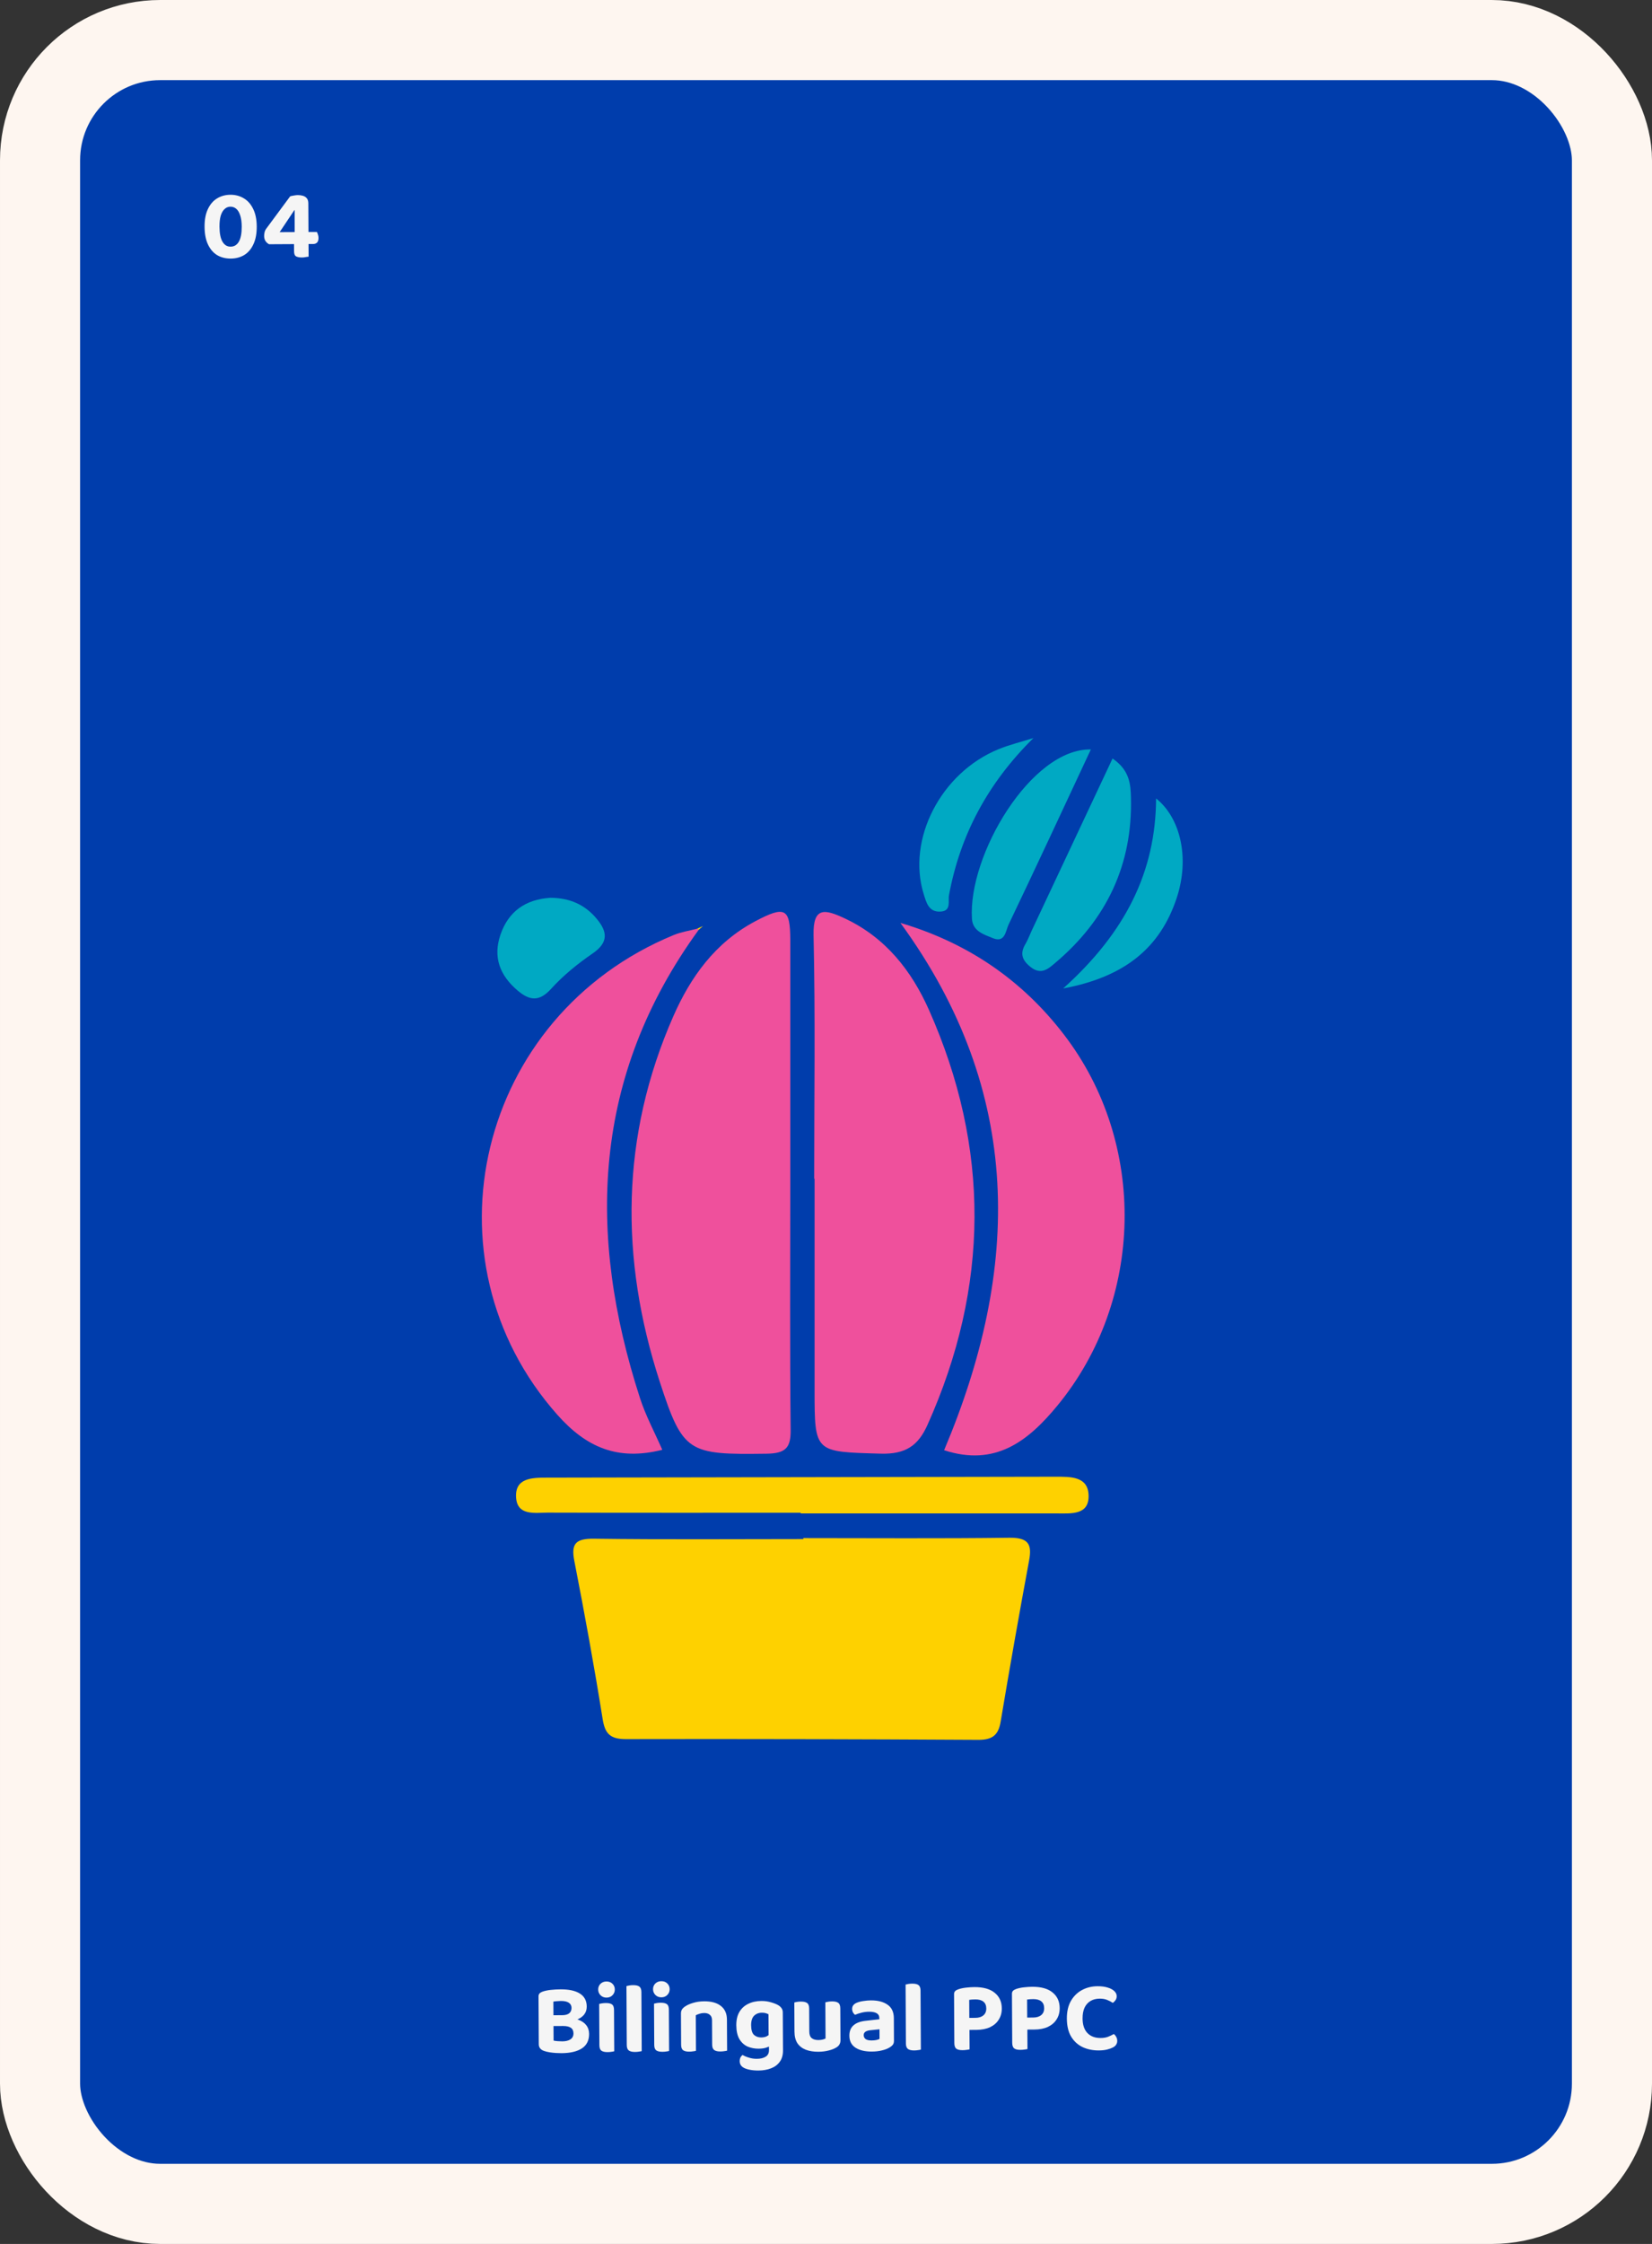 <svg width="330" height="448" viewBox="0 0 330 448" fill="none" xmlns="http://www.w3.org/2000/svg">
<rect x="0" y="0" width="330" height="448" fill="#333333" stroke="none"/>
<rect x="8" y="8" width="314" height="432" rx="24" fill="#003DAC"/>
<path d="M48.285 45.232C48.28 44.352 48.183 43.619 47.993 43.033C47.803 42.434 47.54 41.989 47.206 41.697C46.87 41.406 46.476 41.261 46.023 41.264C45.583 41.266 45.197 41.422 44.866 41.73C44.534 42.025 44.276 42.467 44.093 43.054C43.923 43.642 43.84 44.376 43.845 45.256C43.852 46.589 44.051 47.588 44.441 48.252C44.831 48.917 45.373 49.248 46.066 49.244C46.786 49.24 47.338 48.903 47.721 48.235C48.104 47.566 48.292 46.565 48.285 45.232ZM46.099 51.624C45.073 51.629 44.165 51.401 43.376 50.938C42.6 50.463 41.989 49.752 41.544 48.808C41.099 47.864 40.873 46.685 40.865 45.272C40.857 43.859 41.077 42.684 41.526 41.748C41.974 40.799 42.583 40.089 43.354 39.618C44.138 39.134 45.03 38.889 46.03 38.884C47.017 38.878 47.905 39.114 48.694 39.589C49.483 40.052 50.107 40.755 50.566 41.699C51.037 42.643 51.277 43.815 51.285 45.215C51.292 46.629 51.072 47.81 50.624 48.759C50.189 49.708 49.58 50.425 48.796 50.909C48.011 51.38 47.113 51.618 46.099 51.624ZM53.117 45.745L57.962 39.199C58.175 39.131 58.428 39.076 58.721 39.035C59.014 38.98 59.274 38.952 59.501 38.95C59.847 38.949 60.181 38.993 60.501 39.085C60.822 39.177 61.083 39.342 61.284 39.581C61.485 39.82 61.587 40.159 61.59 40.599L61.621 46.319L63.301 46.31C63.368 46.43 63.435 46.596 63.503 46.809C63.584 47.022 63.626 47.248 63.627 47.488C63.629 47.915 63.531 48.229 63.332 48.43C63.133 48.618 62.88 48.712 62.574 48.714L61.634 48.719L61.647 51.239C61.528 51.253 61.334 51.281 61.068 51.322C60.815 51.377 60.575 51.405 60.348 51.406C59.842 51.409 59.448 51.338 59.167 51.193C58.886 51.047 58.745 50.708 58.742 50.175L58.734 48.735L53.754 48.762C53.486 48.63 53.252 48.425 53.05 48.146C52.862 47.867 52.767 47.527 52.765 47.127C52.764 46.901 52.789 46.66 52.841 46.407C52.893 46.153 52.985 45.933 53.117 45.745ZM58.861 46.334L58.857 41.954L58.797 41.954L55.861 46.35L58.861 46.334Z" fill="#F5F5F5"/>
<path d="M160.468 307.079C174.183 307.079 187.898 307.187 201.613 307.007C205.455 306.959 206.176 308.318 205.569 311.553C203.585 322.257 201.689 332.972 199.894 343.7C199.464 346.297 198.351 347.368 195.457 347.356C171.971 347.223 148.498 347.163 125.012 347.211C121.814 347.211 120.828 346.057 120.373 343.146C118.691 332.599 116.77 322.1 114.722 311.613C114.065 308.21 114.95 307.151 118.704 307.199C132.621 307.392 146.551 307.272 160.468 307.272C160.468 307.211 160.468 307.151 160.468 307.091V307.079Z" fill="#FED100"/>
<path d="M157.864 236.256C157.864 252.66 157.763 269.064 157.939 285.468C157.977 289.028 156.979 290.182 153.086 290.23C137.475 290.435 136.425 290.11 131.799 275.883C123.798 251.301 123.962 226.827 134.517 202.858C137.93 195.113 142.821 188.21 150.823 183.952C156.84 180.753 157.851 181.331 157.864 187.62C157.864 203.832 157.864 220.032 157.864 236.243V236.256Z" fill="#EF509C"/>
<path d="M162.642 235.331C162.642 219.119 162.882 202.907 162.515 186.708C162.389 180.959 164.816 181.536 168.608 183.292C176.938 187.141 182.121 193.887 185.559 201.608C197.833 229.197 197.656 256.858 185.281 284.459C183.435 288.572 180.971 290.364 175.914 290.219C162.718 289.835 162.718 290.111 162.718 277.435C162.718 263.4 162.718 249.366 162.718 235.331H162.642Z" fill="#EF509C"/>
<path d="M179.896 184.265C193.384 188.258 204.204 195.714 212.509 206.526C229.232 228.258 228.575 259.575 211.207 280.645C205.329 287.777 198.794 292.852 188.593 289.533C203.863 253.393 204.558 218.108 179.884 184.277L179.896 184.265Z" fill="#EF509C"/>
<path d="M139.537 185.684C118.313 214.873 117.226 246.358 127.844 279.13C128.982 282.654 130.79 285.997 132.294 289.449C123.332 291.71 117.075 288.919 111.349 282.473C83.767 251.409 95.409 202.798 134.594 186.67C136.086 186.057 137.742 185.817 139.309 185.396L139.537 185.684Z" fill="#EF509C"/>
<path d="M159.939 302.016C143.102 302.016 126.265 302.04 109.44 301.992C106.849 301.992 103.348 302.678 103.095 298.998C102.829 295.089 106.192 295.005 109.251 295.005C143.127 294.957 176.991 294.885 210.867 294.825C213.838 294.825 217.327 294.728 217.453 298.505C217.592 302.546 213.952 302.149 211.057 302.149C194.018 302.161 176.978 302.149 159.939 302.149C159.939 302.101 159.939 302.052 159.939 302.004V302.016Z" fill="#FED100"/>
<path d="M222.253 151.445C225.679 153.778 225.856 156.617 225.919 159.311C226.235 172.504 221.154 183.508 210.776 192.251C209.461 193.357 208.02 194.741 205.909 193.093C204.178 191.734 203.697 190.387 204.822 188.499C205.328 187.645 205.669 186.707 206.086 185.805C211.395 174.5 216.704 163.207 222.241 151.433L222.253 151.445Z" fill="#00A9C3"/>
<path d="M217.906 149.629C212.294 161.631 206.947 173.153 201.461 184.614C200.892 185.804 200.791 188.306 198.352 187.308C196.595 186.586 194.319 185.949 194.155 183.447C193.333 170.699 206.024 149.376 217.906 149.629Z" fill="#00A9C3"/>
<path d="M109.868 179.238C113.837 179.25 116.883 180.633 119.209 183.448C121.345 186.009 121.598 188.15 118.387 190.351C115.392 192.407 112.497 194.753 110.095 197.41C107.694 200.068 105.747 199.756 103.383 197.747C99.806 194.704 98.454 191.048 99.97 186.611C101.563 181.956 104.989 179.575 109.855 179.25L109.868 179.238Z" fill="#00A9C3"/>
<path d="M212.396 197.326C224.847 186.13 230.864 174.007 230.94 159.407C235.87 163.352 237.652 171.373 235.073 179.226C231.812 189.124 224.784 195.029 212.409 197.338L212.396 197.326Z" fill="#00A9C3"/>
<path d="M206.429 147.356C197.315 156.364 191.791 166.695 189.567 178.733C189.352 179.912 190.072 181.824 187.961 181.992C185.496 182.185 185.041 180.164 184.51 178.481C181.123 167.549 187.949 154.283 199.451 149.581C201.689 148.667 204.091 148.09 206.416 147.356H206.429Z" fill="#00A9C3"/>
<path d="M139.309 185.393C139.687 185.225 140.065 185.046 140.431 184.878C140.128 185.141 139.826 185.393 139.523 185.668L139.309 185.393Z" fill="#FED100"/>
<path d="M113.955 402.318L113.967 404.478L109.507 404.502L109.495 402.342L113.955 402.318ZM112.467 404.486L112.698 402.825C113.805 402.819 114.725 402.947 115.46 403.21C116.195 403.473 116.744 403.843 117.106 404.321C117.482 404.799 117.672 405.378 117.676 406.058C117.683 407.351 117.208 408.314 116.251 408.946C115.295 409.578 113.93 409.898 112.157 409.908C111.837 409.91 111.47 409.898 111.056 409.874C110.656 409.849 110.243 409.805 109.816 409.741C109.402 409.676 109.021 409.585 108.674 409.467C107.979 409.217 107.63 408.773 107.627 408.133L107.575 398.573C107.574 398.319 107.646 398.119 107.792 397.972C107.938 397.824 108.13 397.71 108.37 397.628C108.822 397.466 109.368 397.35 110.008 397.279C110.661 397.209 111.327 397.172 112.007 397.169C113.661 397.16 114.936 397.439 115.832 398.008C116.742 398.576 117.2 399.44 117.206 400.6C117.21 401.24 117.026 401.788 116.655 402.243C116.284 402.699 115.739 403.048 115.021 403.292C114.315 403.536 113.456 403.661 112.443 403.666L112.295 402.327C112.935 402.324 113.408 402.194 113.713 401.939C114.019 401.684 114.17 401.324 114.167 400.857C114.165 400.417 113.983 400.078 113.622 399.84C113.274 399.602 112.747 399.485 112.04 399.488C111.787 399.49 111.52 399.505 111.24 399.533C110.96 399.548 110.727 399.576 110.541 399.617L110.583 407.396C110.81 407.449 111.083 407.487 111.404 407.512C111.737 407.537 112.05 407.548 112.344 407.547C113.01 407.543 113.543 407.414 113.942 407.158C114.354 406.889 114.558 406.488 114.555 405.955C114.552 405.448 114.377 405.076 114.029 404.838C113.681 404.6 113.16 404.482 112.467 404.486ZM119.493 397.208C119.49 396.755 119.642 396.374 119.947 396.065C120.265 395.757 120.664 395.601 121.144 395.599C121.637 395.596 122.038 395.747 122.347 396.052C122.655 396.357 122.81 396.736 122.813 397.19C122.815 397.63 122.664 398.011 122.359 398.332C122.054 398.654 121.655 398.816 121.162 398.819C120.682 398.821 120.281 398.664 119.959 398.345C119.651 398.027 119.495 397.648 119.493 397.208ZM119.711 404.287L122.671 404.271L122.7 409.531C122.58 409.571 122.4 409.606 122.16 409.634C121.921 409.675 121.661 409.696 121.381 409.698C120.807 409.701 120.387 409.603 120.119 409.405C119.865 409.206 119.736 408.847 119.733 408.327L119.711 404.287ZM122.68 405.811L119.72 405.827L119.688 400.087C119.808 400.046 119.988 400.005 120.228 399.964C120.481 399.923 120.747 399.901 121.027 399.9C121.601 399.896 122.015 399.994 122.269 400.193C122.523 400.378 122.652 400.744 122.655 401.291L122.68 405.811ZM125.18 404.257L128.161 404.301L128.189 409.501C128.056 409.541 127.869 409.576 127.63 409.604C127.39 409.645 127.13 409.667 126.85 409.668C126.29 409.671 125.876 409.573 125.608 409.375C125.341 409.176 125.205 408.817 125.202 408.297L125.18 404.257ZM128.169 405.841L125.189 405.797L125.138 396.517C125.271 396.476 125.458 396.435 125.698 396.394C125.937 396.353 126.197 396.331 126.477 396.33C127.051 396.327 127.465 396.425 127.719 396.623C127.987 396.822 128.122 397.188 128.125 397.721L128.169 405.841ZM130.45 397.148C130.447 396.695 130.598 396.314 130.903 396.006C131.222 395.697 131.621 395.542 132.101 395.539C132.594 395.537 132.995 395.688 133.303 395.993C133.612 396.298 133.767 396.677 133.77 397.13C133.772 397.57 133.621 397.951 133.316 398.273C133.011 398.594 132.612 398.757 132.118 398.759C131.638 398.762 131.238 398.604 130.916 398.286C130.607 397.967 130.452 397.588 130.45 397.148ZM130.668 404.227L133.628 404.211L133.657 409.471C133.537 409.512 133.357 409.546 133.117 409.574C132.878 409.615 132.618 409.637 132.338 409.638C131.764 409.641 131.344 409.544 131.076 409.345C130.822 409.146 130.693 408.787 130.69 408.267L130.668 404.227ZM133.637 405.751L130.677 405.767L130.645 400.027C130.765 399.987 130.945 399.946 131.185 399.904C131.438 399.863 131.704 399.842 131.984 399.84C132.558 399.837 132.972 399.935 133.226 400.133C133.48 400.319 133.609 400.684 133.612 401.231L133.637 405.751ZM145.212 403.208L145.222 405.088L142.242 405.104L142.233 403.324C142.23 402.831 142.081 402.472 141.787 402.247C141.505 402.008 141.132 401.89 140.665 401.893C140.332 401.895 140.025 401.943 139.746 402.038C139.466 402.119 139.213 402.221 138.987 402.342L139.002 405.122L136.042 405.138L136.025 402.018C136.024 401.685 136.089 401.411 136.221 401.197C136.366 400.97 136.572 400.768 136.838 400.594C137.263 400.298 137.808 400.055 138.474 399.865C139.139 399.661 139.872 399.557 140.672 399.553C142.112 399.545 143.227 399.859 144.017 400.495C144.807 401.117 145.206 402.021 145.212 403.208ZM136.037 404.218L138.997 404.202L139.026 409.442C138.893 409.483 138.706 409.517 138.466 409.545C138.227 409.586 137.967 409.608 137.687 409.609C137.127 409.612 136.713 409.514 136.445 409.316C136.191 409.117 136.062 408.758 136.059 408.238L136.037 404.218ZM142.237 404.184L145.217 404.168L145.246 409.408C145.113 409.449 144.926 409.483 144.686 409.511C144.447 409.552 144.187 409.574 143.907 409.575C143.347 409.578 142.933 409.481 142.665 409.282C142.397 409.084 142.262 408.724 142.259 408.204L142.237 404.184ZM151.528 409.014C150.741 409.018 150.007 408.875 149.325 408.586C148.657 408.283 148.114 407.786 147.697 407.095C147.293 406.39 147.088 405.471 147.082 404.338C147.076 403.285 147.278 402.404 147.688 401.695C148.111 400.972 148.701 400.429 149.459 400.065C150.217 399.688 151.096 399.496 152.096 399.491C152.816 399.487 153.483 399.583 154.097 399.78C154.725 399.963 155.213 400.167 155.561 400.392C155.802 400.55 155.996 400.743 156.144 400.969C156.292 401.181 156.367 401.454 156.368 401.787L156.403 408.067L153.543 408.083L153.51 402.143C153.363 402.064 153.183 401.991 152.969 401.926C152.769 401.86 152.515 401.828 152.209 401.83C151.569 401.834 151.043 402.036 150.632 402.439C150.234 402.841 150.037 403.469 150.042 404.322C150.047 405.255 150.237 405.901 150.613 406.259C151.001 406.603 151.482 406.774 152.055 406.771C152.495 406.769 152.862 406.693 153.154 406.545C153.447 406.383 153.699 406.209 153.911 406.021L154.004 408.38C153.725 408.555 153.386 408.704 152.987 408.826C152.587 408.948 152.101 409.011 151.528 409.014ZM153.609 409.283L153.599 407.423L156.399 407.407L156.41 409.347C156.415 410.281 156.199 411.042 155.762 411.631C155.338 412.22 154.754 412.656 154.009 412.94C153.277 413.224 152.451 413.369 151.531 413.374C150.838 413.378 150.218 413.321 149.67 413.204C149.136 413.087 148.729 412.936 148.448 412.751C147.993 412.46 147.764 412.048 147.761 411.514C147.76 411.234 147.812 410.981 147.917 410.754C148.036 410.54 148.175 410.379 148.334 410.271C148.696 410.483 149.123 410.66 149.617 410.804C150.112 410.962 150.632 411.039 151.179 411.036C151.925 411.032 152.518 410.888 152.956 410.606C153.395 410.337 153.612 409.896 153.609 409.283ZM158.702 405.615L158.694 404.175L161.654 404.159L161.661 405.579C161.665 406.192 161.821 406.631 162.129 406.896C162.45 407.161 162.897 407.292 163.471 407.289C163.831 407.287 164.131 407.252 164.37 407.184C164.61 407.116 164.789 407.048 164.909 406.981L164.894 404.141L167.874 404.125L167.891 407.325C167.893 407.645 167.828 407.919 167.695 408.146C167.577 408.373 167.378 408.574 167.099 408.749C166.674 409.018 166.148 409.228 165.522 409.378C164.91 409.541 164.223 409.625 163.464 409.629C162.517 409.634 161.683 409.499 160.961 409.223C160.253 408.946 159.697 408.516 159.294 407.932C158.904 407.334 158.707 406.561 158.702 405.615ZM167.879 405.025L164.899 405.041L164.87 399.761C165.003 399.72 165.189 399.679 165.429 399.638C165.669 399.597 165.929 399.575 166.209 399.574C166.782 399.571 167.196 399.669 167.45 399.867C167.718 400.052 167.853 400.418 167.856 400.965L167.879 405.025ZM161.659 405.059L158.699 405.075L158.67 399.795C158.79 399.754 158.97 399.713 159.209 399.672C159.449 399.631 159.709 399.609 159.989 399.608C160.562 399.605 160.976 399.702 161.231 399.901C161.498 400.086 161.634 400.452 161.637 400.999L161.659 405.059ZM174.136 407.371C174.442 407.369 174.742 407.341 175.035 407.286C175.342 407.218 175.561 407.143 175.694 407.062L175.684 405.142L174.005 405.312C173.551 405.341 173.192 405.436 172.926 405.597C172.66 405.759 172.528 406 172.53 406.32C172.532 406.64 172.66 406.899 172.914 407.098C173.169 407.283 173.576 407.374 174.136 407.371ZM173.972 399.372C175.359 399.364 176.467 399.651 177.297 400.234C178.127 400.802 178.545 401.694 178.552 402.907L178.576 407.447C178.578 407.78 178.493 408.054 178.321 408.268C178.148 408.469 177.929 408.644 177.664 408.792C177.265 409.034 176.766 409.223 176.167 409.36C175.581 409.51 174.908 409.587 174.148 409.591C172.788 409.598 171.7 409.338 170.884 408.809C170.081 408.28 169.676 407.488 169.671 406.435C169.666 405.529 169.942 404.834 170.499 404.351C171.057 403.854 171.888 403.55 172.994 403.437L175.653 403.143L175.651 402.903C175.649 402.449 175.467 402.124 175.106 401.926C174.758 401.727 174.258 401.63 173.605 401.634C173.098 401.636 172.598 401.699 172.106 401.822C171.626 401.944 171.194 402.087 170.808 402.249C170.647 402.143 170.506 401.984 170.385 401.771C170.277 401.545 170.223 401.312 170.221 401.072C170.218 400.512 170.523 400.104 171.135 399.847C171.521 399.685 171.967 399.569 172.473 399.5C172.992 399.417 173.492 399.374 173.972 399.372ZM180.941 403.954L183.922 403.998L183.95 409.198C183.817 409.238 183.63 409.273 183.39 409.301C183.151 409.342 182.891 409.363 182.611 409.365C182.051 409.368 181.637 409.27 181.369 409.072C181.101 408.873 180.966 408.514 180.963 407.994L180.941 403.954ZM183.93 405.538L180.95 405.494L180.899 396.214C181.032 396.173 181.219 396.132 181.459 396.091C181.698 396.05 181.958 396.028 182.238 396.027C182.812 396.024 183.225 396.121 183.48 396.32C183.748 396.518 183.883 396.884 183.886 397.418L183.93 405.538ZM193.627 402.865L194.827 402.858C195.507 402.855 196.04 402.692 196.425 402.37C196.823 402.047 197.02 401.586 197.017 400.986C197.014 400.386 196.825 399.934 196.45 399.629C196.075 399.325 195.534 399.174 194.827 399.178C194.587 399.18 194.367 399.187 194.167 399.202C193.981 399.216 193.794 399.237 193.608 399.265L193.627 402.865ZM195.04 405.257L190.62 405.281L190.581 398.121C190.58 397.868 190.652 397.668 190.798 397.52C190.944 397.373 191.137 397.258 191.376 397.177C191.815 397.015 192.342 396.898 192.954 396.828C193.567 396.758 194.121 396.722 194.614 396.719C196.414 396.71 197.776 397.089 198.7 397.857C199.638 398.612 200.11 399.65 200.117 400.97C200.122 401.823 199.919 402.571 199.509 403.213C199.113 403.855 198.536 404.358 197.777 404.722C197.019 405.073 196.107 405.251 195.04 405.257ZM190.613 403.941L193.653 403.925L193.681 409.145C193.562 409.185 193.369 409.22 193.102 409.248C192.836 409.289 192.562 409.311 192.282 409.312C191.682 409.316 191.255 409.211 191.001 408.999C190.759 408.787 190.637 408.415 190.635 407.881L190.613 403.941ZM205.19 402.802L206.39 402.795C207.07 402.792 207.602 402.629 207.987 402.307C208.385 401.985 208.583 401.524 208.579 400.924C208.576 400.324 208.387 399.871 208.012 399.567C207.637 399.262 207.096 399.112 206.39 399.115C206.15 399.117 205.93 399.125 205.73 399.139C205.543 399.153 205.357 399.174 205.17 399.202L205.19 402.802ZM206.603 405.194L202.183 405.218L202.144 398.058C202.142 397.805 202.215 397.605 202.361 397.457C202.506 397.31 202.699 397.195 202.939 397.114C203.378 396.952 203.904 396.836 204.517 396.766C205.13 396.696 205.683 396.659 206.176 396.657C207.976 396.647 209.338 397.026 210.262 397.794C211.2 398.549 211.672 399.587 211.679 400.907C211.684 401.76 211.481 402.508 211.072 403.15C210.675 403.792 210.098 404.295 209.34 404.659C208.582 405.01 207.669 405.189 206.603 405.194ZM202.175 403.878L205.215 403.862L205.244 409.082C205.124 409.122 204.931 409.157 204.664 409.185C204.398 409.226 204.125 409.248 203.845 409.249C203.245 409.253 202.817 409.148 202.563 408.936C202.322 408.724 202.2 408.352 202.197 407.818L202.175 403.878ZM223.069 398.525C223.071 398.831 222.992 399.098 222.834 399.326C222.675 399.554 222.496 399.735 222.296 399.869C221.962 399.644 221.581 399.446 221.153 399.275C220.739 399.104 220.245 399.02 219.672 399.023C218.965 399.027 218.353 399.184 217.834 399.493C217.316 399.803 216.918 400.252 216.642 400.84C216.378 401.428 216.249 402.142 216.253 402.982C216.26 404.262 216.586 405.233 217.229 405.897C217.873 406.56 218.755 406.888 219.875 406.882C220.448 406.879 220.941 406.796 221.353 406.634C221.766 406.472 222.145 406.29 222.49 406.088C222.691 406.234 222.852 406.426 222.973 406.665C223.108 406.891 223.176 407.158 223.178 407.464C223.179 407.731 223.107 407.978 222.962 408.205C222.83 408.433 222.597 408.627 222.265 408.789C222.012 408.924 221.653 409.053 221.187 409.175C220.721 409.298 220.155 409.361 219.488 409.364C218.315 409.371 217.24 409.15 216.264 408.702C215.302 408.24 214.538 407.545 213.973 406.614C213.408 405.671 213.121 404.466 213.113 402.999C213.106 401.612 213.373 400.444 213.914 399.494C214.469 398.531 215.212 397.801 216.142 397.302C217.073 396.804 218.105 396.552 219.238 396.546C220.025 396.541 220.705 396.631 221.28 396.814C221.854 396.985 222.295 397.222 222.604 397.527C222.912 397.819 223.067 398.151 223.069 398.525Z" fill="#F5F5F5"/>
<rect x="8" y="8" width="314" height="432" rx="24" stroke="#FEF6F0" stroke-width="16" stroke-linejoin="round"/>
</svg>

